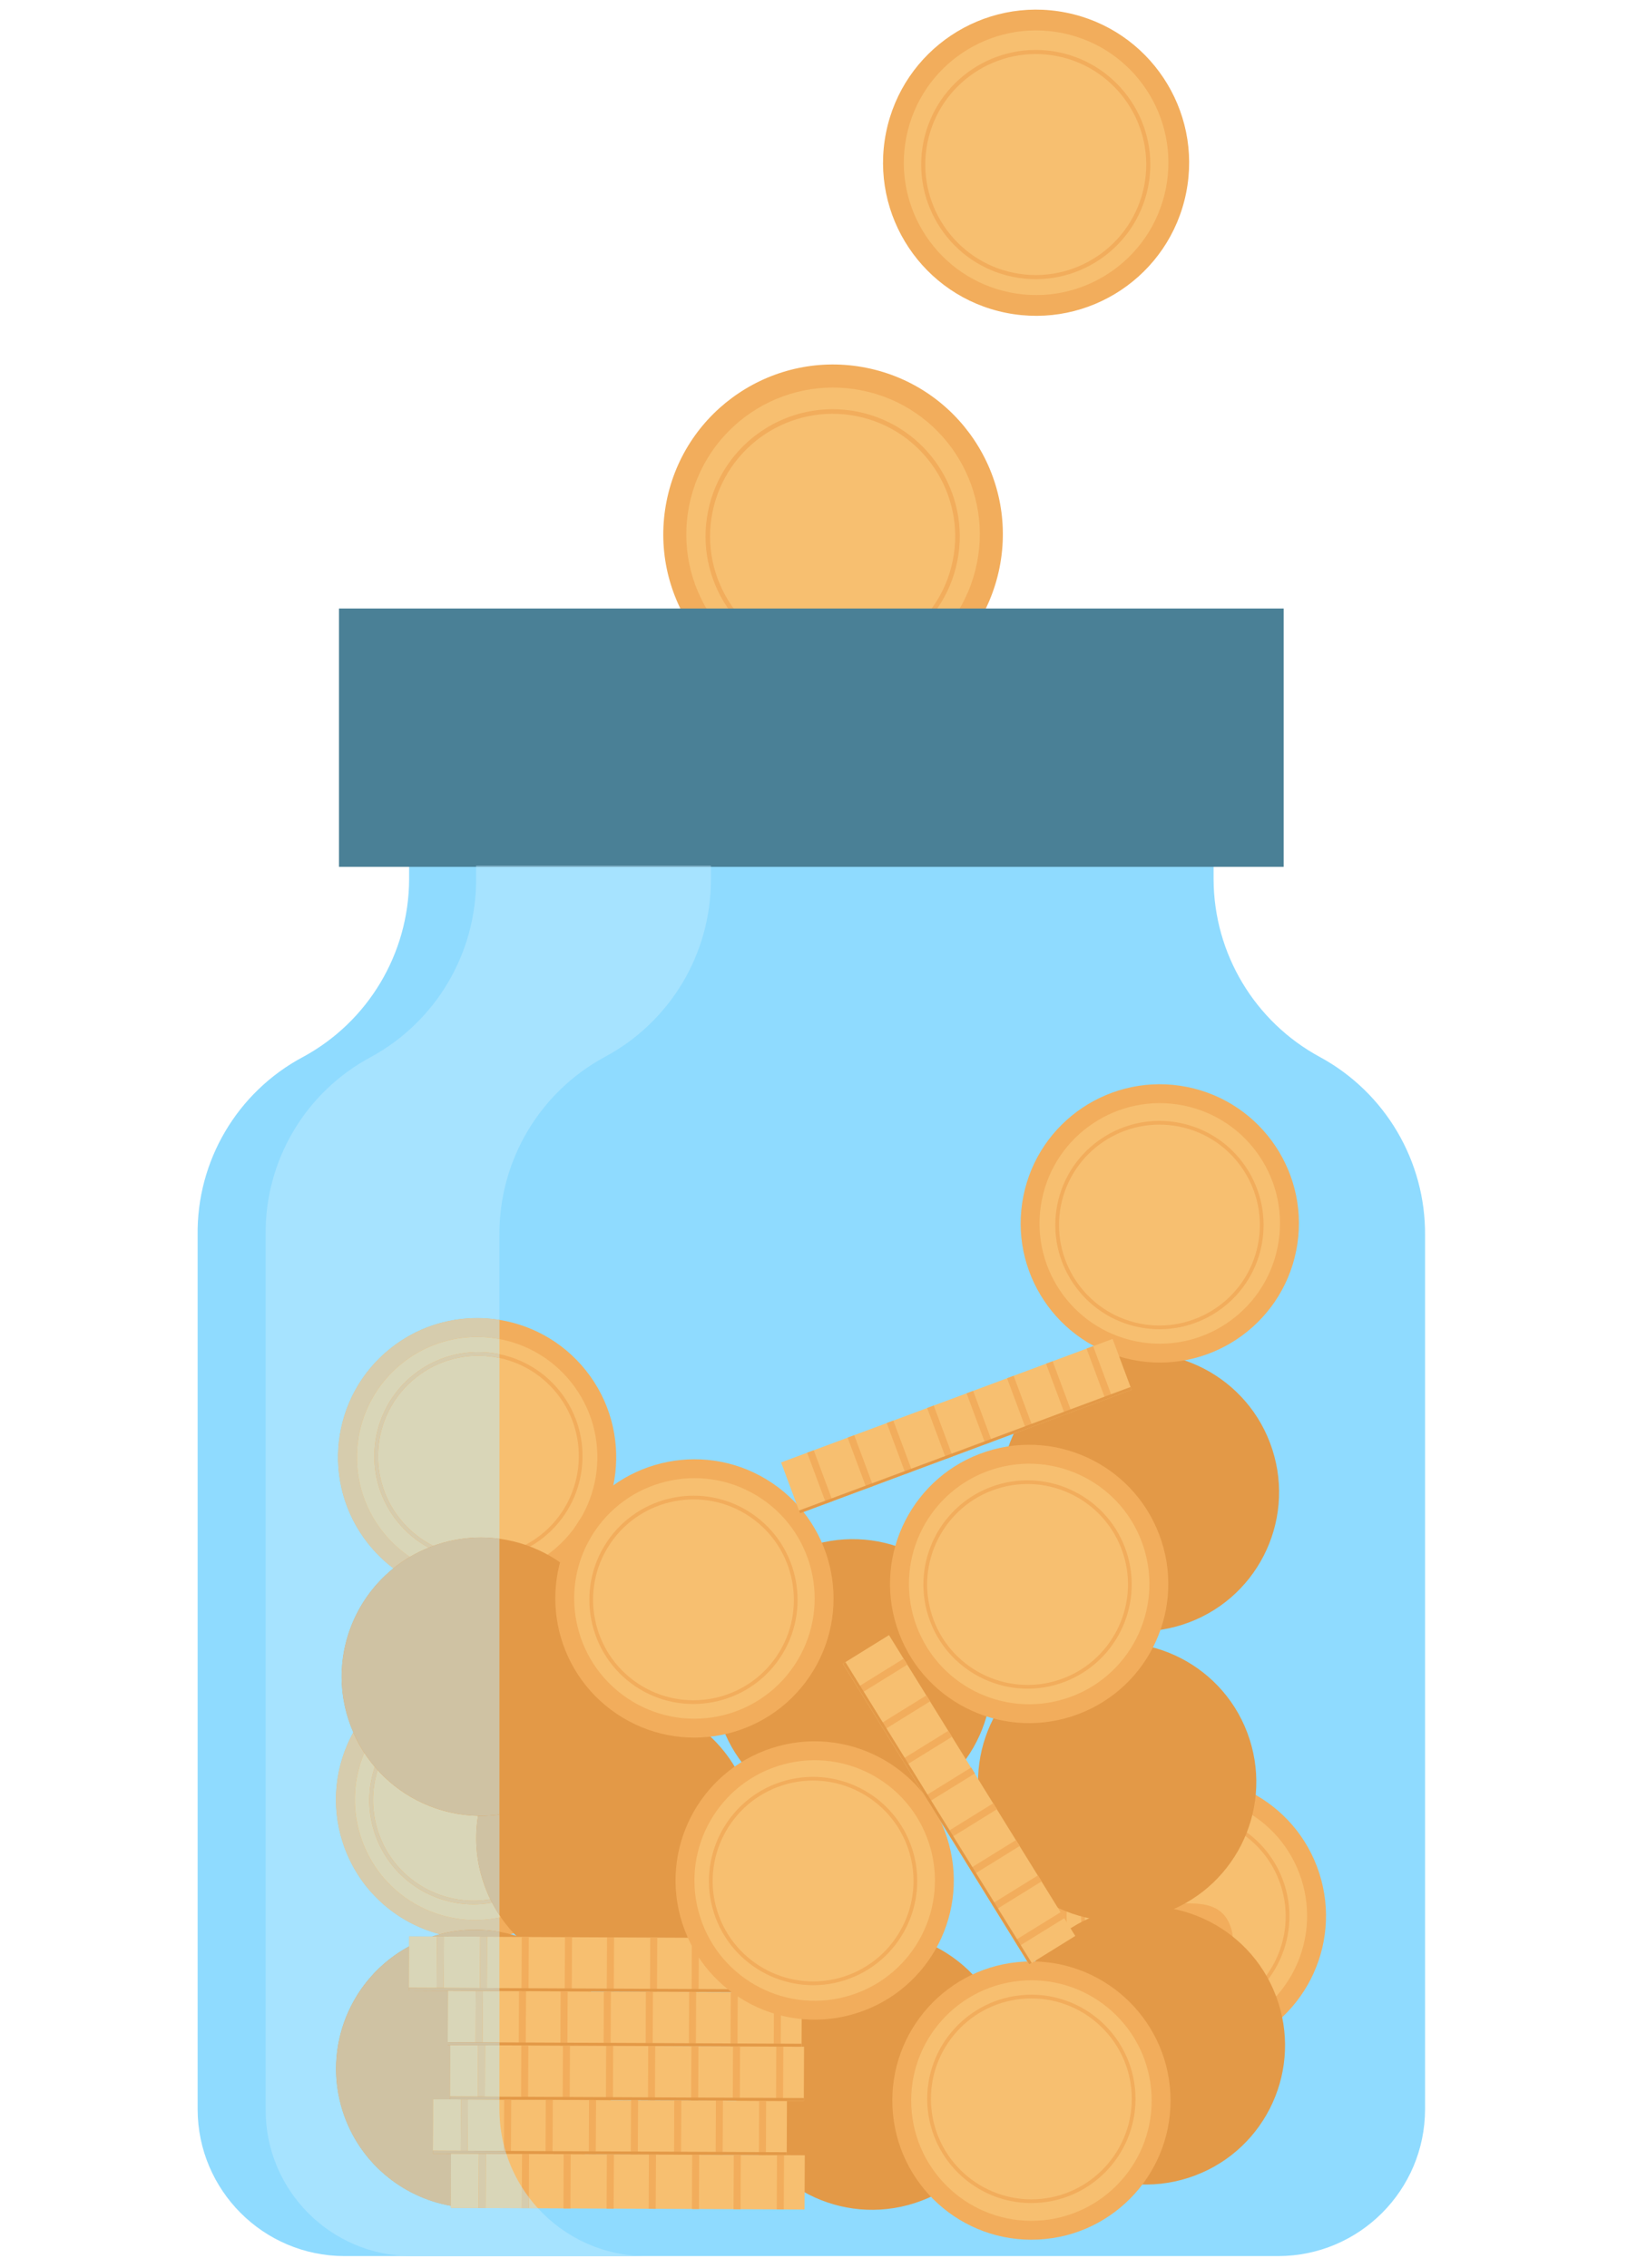<?xml version="1.0" encoding="UTF-8"?>
<svg id="Ebene_1" xmlns="http://www.w3.org/2000/svg" width="110" height="153.294" viewBox="0 0 653 1179"><defs><style>.cls-1{fill:#f7bf70;}.cls-2{fill:#f2ad5c;}.cls-3{fill:#85b5cc;}.cls-4{fill:#8fdbff;}.cls-5{fill:#a6e3ff;}.cls-6{fill:#cfc2a3;}.cls-7{fill:#d9d6b8;}.cls-8{fill:#e39947;}.cls-9{fill:#d6ccad;}.cls-10{fill:#4a8096;}</style></defs><path class="cls-2" d="M353.97,191.2c47.81,9.56,78.81,56.06,69.27,103.87-9.56,47.82-56.06,78.83-103.88,69.27-47.81-9.56-78.81-56.06-69.25-103.87,9.55-47.82,56.06-78.83,103.87-69.27"/><path class="cls-1" d="M351.62,202.96c41.33,8.25,68.12,48.45,59.86,89.78-8.27,41.31-48.45,68.12-89.78,59.86-41.33-8.27-68.12-48.47-59.86-89.78,8.27-41.33,48.45-68.12,89.78-59.86"/><path class="cls-2" d="M273.96,266.33c-6.89,34.45,15.54,68.1,49.99,74.97,34.45,6.89,68.1-15.54,74.99-49.99,6.89-34.45-15.54-68.1-50.01-74.97-34.45-6.89-68.08,15.54-74.97,49.99m127.3,25.45c-7.14,35.73-42.03,59-77.77,51.86-35.73-7.14-58.99-42.05-51.84-77.77,7.14-35.73,42.03-59,77.76-51.86,35.75,7.14,59,42.05,51.86,77.77"/><path class="cls-4" d="M60.97,549.51c33.92-18.34,55.09-53.73,55.25-92.29v-7.2h418.32v7.18c.16,38.55,21.35,73.93,55.25,92.27,34.02,18.45,55.06,54.16,54.71,92.85v454.22c-.07,42.08-34.17,76.19-76.27,76.28H82.52c-42.08-.09-76.18-34.19-76.27-76.27v-454.22c-.59-38.74,20.53-74.58,54.71-92.83"/><rect class="cls-10" x="79.75" y="316.33" width="491.24" height="134.3"/><path class="cls-2" d="M94.93,802.5c-24.84-31.3-19.61-76.79,11.68-101.62,31.28-24.85,76.79-19.61,101.62,11.66,24.84,31.3,19.61,76.8-11.68,101.64-31.28,24.84-76.79,19.61-101.62-11.68"/><path class="cls-1" d="M102.62,796.4c-21.46-27.04-16.96-66.36,10.09-87.84,27.04-21.46,66.38-16.94,87.84,10.1,21.48,27.04,16.96,66.36-10.09,87.82-27.04,21.48-66.38,16.96-87.84-10.09"/><path class="cls-2" d="M184.74,797.89c22.56-17.91,26.33-50.82,8.43-73.38-17.91-22.54-50.82-26.33-73.38-8.42-22.56,17.89-26.33,50.8-8.43,73.36,17.91,22.56,50.82,26.33,73.38,8.43m-66.15-83.32c23.38-18.57,57.51-14.64,76.09,8.74,18.57,23.4,14.64,57.53-8.74,76.09-23.38,18.57-57.53,14.66-76.09-8.74-18.57-23.38-14.64-57.51,8.74-76.09"/><path class="cls-2" d="M219.36,913.34c12.27,38.03-8.61,78.8-46.64,91.05-38.01,12.27-78.78-8.61-91.05-46.64-12.26-38.01,8.61-78.78,46.64-91.05,38.03-12.26,78.78,8.61,91.05,46.64"/><path class="cls-1" d="M210.01,916.36c10.61,32.86-7.45,68.08-40.3,78.69-32.86,10.61-68.1-7.45-78.69-40.3-10.61-32.86,7.43-68.08,40.3-78.69,32.86-10.61,68.08,7.45,78.69,40.3"/><path class="cls-2" d="M133.65,886.12c-27.4,8.85-42.51,38.33-33.66,65.73,8.85,27.4,38.33,42.51,65.73,33.66,27.4-8.83,42.49-38.33,33.66-65.73-8.85-27.4-38.33-42.49-65.73-33.66m32.66,101.25c-28.42,9.17-59-6.5-68.17-34.9-9.17-28.42,6.5-59,34.92-68.17,28.42-9.17,59,6.48,68.17,34.9,9.17,28.42-6.5,59-34.92,68.17"/><path class="cls-2" d="M589.49,973.75c12.27,38.03-8.61,78.78-46.64,91.05-38.01,12.27-78.78-8.61-91.05-46.64-12.26-38.01,8.61-78.78,46.64-91.05,38.03-12.26,78.78,8.61,91.05,46.64"/><path class="cls-1" d="M580.14,976.77c10.61,32.86-7.45,68.1-40.3,78.69-32.86,10.61-68.1-7.43-78.69-40.3-10.61-32.86,7.43-68.08,40.3-78.69,32.86-10.61,68.08,7.45,78.69,40.3"/><path class="cls-2" d="M531.84,1005.33c-.88-2.12-2.15-3.57-3.86-4.34-1.69-.77-4.16-1.11-7.43-1-3.27,.09-6.14,.04-8.61-.18-2.48-.2-4.72-.68-6.75-1.45-2.03-.75-3.82-1.88-5.38-3.39-1.58-1.51-2.89-3.52-3.93-6.07-1.79-4.38-1.87-8.54-.22-12.49,1.63-3.95,4.68-7.11,9.13-9.47l-3.41-8.33,6.21-2.55,3.46,8.43c4.86-1.24,9.22-.81,13.12,1.31,3.91,2.12,6.89,5.69,8.97,10.75l-11.23,4.61c-1.29-3.1-2.89-5.17-4.79-6.19-1.92-1-3.95-1.08-6.1-.2-2.14,.88-3.54,2.15-4.2,3.84s-.57,3.59,.31,5.71c.81,1.97,2.03,3.32,3.66,4.04,1.63,.74,4.25,1.08,7.86,1.04,3.61-.02,6.62,.11,9.08,.39,2.44,.27,4.63,.83,6.59,1.65,1.94,.83,3.64,1.97,5.1,3.45s2.66,3.39,3.62,5.76c1.81,4.4,1.9,8.54,.29,12.42-1.62,3.88-4.74,7.05-9.35,9.51l3.18,7.73-6.17,2.55-3.18-7.7c-5.55,1.62-10.43,1.42-14.66-.59-4.22-1.99-7.43-5.65-9.62-10.96l11.23-4.61c1.27,3.09,2.98,5.13,5.11,6.19,2.14,1.04,4.58,.99,7.34-.13,2.28-.95,3.82-2.28,4.65-4.04,.83-1.74,.83-3.64-.02-5.69"/><path class="cls-2" d="M503.78,946.53c-27.4,8.85-42.51,38.33-33.66,65.73,8.85,27.4,38.33,42.51,65.73,33.66,27.4-8.83,42.51-38.33,33.66-65.73-8.85-27.4-38.33-42.49-65.73-33.66m32.66,101.25c-28.42,9.17-59-6.5-68.17-34.92-9.17-28.41,6.5-58.99,34.92-68.16,28.42-9.17,59,6.48,68.17,34.9,9.17,28.42-6.5,59-34.92,68.17"/><path class="cls-8" d="M219.4,1053.27c12.27,38.03-8.61,78.78-46.64,91.05-38.01,12.27-78.78-8.61-91.05-46.64-12.26-38.01,8.61-78.78,46.64-91.05,38.03-12.26,78.78,8.61,91.05,46.64"/><path class="cls-8" d="M292.3,933.38c12.26,38.03-8.61,78.78-46.64,91.05-38.01,12.26-78.78-8.61-91.05-46.64-12.26-38.01,8.61-78.78,46.64-91.05,38.03-12.26,78.78,8.61,91.05,46.64"/><path class="cls-8" d="M553.25,904.12c12.27,38.03-8.61,78.78-46.64,91.05-38.01,12.27-78.78-8.61-91.05-46.64-12.26-38.01,8.61-78.78,46.64-91.05,38.03-12.26,78.78,8.61,91.05,46.64"/><path class="cls-8" d="M568.19,1041.06c12.27,38.03-8.61,78.78-46.64,91.05-38.01,12.27-78.78-8.61-91.05-46.64-12.26-38.01,8.61-78.78,46.64-91.05,38.03-12.26,78.8,8.61,91.05,46.64"/><path class="cls-8" d="M425.81,1054.21c12.27,38.03-8.61,78.78-46.64,91.05-38.01,12.26-78.78-8.61-91.05-46.64-12.26-38.01,8.61-78.78,46.64-91.05,38.03-12.26,78.78,8.61,91.05,46.64"/><path class="cls-8" d="M222.31,849.4c12.26,38.03-8.61,78.8-46.64,91.05-38.01,12.27-78.78-8.61-91.05-46.64-12.26-38.01,8.61-78.78,46.64-91.05,38.03-12.26,78.78,8.61,91.05,46.64"/><path class="cls-8" d="M415.73,850.27c12.26,38.03-8.61,78.78-46.64,91.05-38.01,12.27-78.78-8.61-91.05-46.64-12.26-38.01,8.61-78.78,46.64-91.05,38.03-12.26,78.78,8.61,91.05,46.64"/><path class="cls-8" d="M565.09,753.51c12.27,38.03-8.61,78.78-46.64,91.05-38.01,12.27-78.78-8.61-91.05-46.64-12.26-38.01,8.61-78.78,46.64-91.05,38.03-12.26,78.78,8.61,91.05,46.64"/><polygon class="cls-1" points="321.85 1148.61 137.87 1147.79 138.02 1119.58 321.97 1120.4 321.85 1148.61"/><polygon class="cls-2" points="152.34 1147.84 155.99 1147.88 156.13 1119.67 152.47 1119.65 152.34 1147.84"/><rect class="cls-2" x="162.6" y="1132.04" width="28.21" height="3.64" transform="translate(-958.01 1304.98) rotate(-89.72)"/><polygon class="cls-2" points="196.47 1148.05 200.11 1148.07 200.25 1119.86 196.59 1119.84 196.47 1148.05"/><polygon class="cls-2" points="218.93 1148.15 222.57 1148.17 222.72 1119.97 219.06 1119.96 218.93 1148.15"/><polygon class="cls-2" points="240.8 1148.24 244.44 1148.26 244.59 1120.05 240.92 1120.05 240.8 1148.24"/><polygon class="cls-2" points="263.28 1148.34 266.92 1148.36 267.05 1120.15 263.41 1120.15 263.28 1148.34"/><polygon class="cls-2" points="284.92 1148.45 288.57 1148.47 288.71 1120.26 285.05 1120.24 284.92 1148.45"/><polygon class="cls-2" points="307.39 1148.55 311.03 1148.57 311.17 1120.36 307.51 1120.34 307.39 1148.55"/><rect class="cls-1" x="206.53" y="1013.87" width="28.21" height="183.96" transform="translate(-886.19 1321.52) rotate(-89.74)"/><polygon class="cls-2" points="143.06 1119.59 146.7 1119.61 146.84 1091.42 143.18 1091.4 143.06 1119.59"/><polygon class="cls-2" points="165.52 1119.71 169.16 1119.72 169.31 1091.51 165.65 1091.5 165.52 1119.71"/><polygon class="cls-2" points="187.16 1119.8 190.81 1119.82 190.95 1091.61 187.29 1091.59 187.16 1119.8"/><polygon class="cls-2" points="209.64 1119.9 213.29 1119.92 213.43 1091.71 209.77 1091.69 209.64 1119.9"/><rect class="cls-2" x="219.29" y="1104.08" width="28.21" height="3.64" transform="translate(-873.64 1333.85) rotate(-89.72)"/><polygon class="cls-2" points="253.98 1120.09 257.62 1120.11 257.76 1091.92 254.1 1091.9 253.98 1120.09"/><polygon class="cls-2" points="275.62 1120.19 279.26 1120.21 279.41 1092.02 275.75 1092 275.62 1120.19"/><polygon class="cls-2" points="298.1 1120.3 301.74 1120.32 301.89 1092.11 298.23 1092.09 298.1 1120.3"/><polygon class="cls-8" points="128.59 1119.53 312.56 1120.37 312.56 1118.83 128.6 1118 128.59 1119.53"/><polygon class="cls-1" points="321.47 1092.2 137.49 1091.37 137.64 1063.16 321.59 1063.99 321.47 1092.2"/><polygon class="cls-2" points="151.97 1091.43 155.6 1091.44 155.74 1063.24 152.08 1063.24 151.97 1091.43"/><polygon class="cls-2" points="174.44 1091.54 178.08 1091.54 178.22 1063.35 174.56 1063.33 174.44 1091.54"/><polygon class="cls-2" points="196.08 1091.64 199.72 1091.65 199.86 1063.45 196.2 1063.43 196.08 1091.64"/><polygon class="cls-2" points="218.56 1091.73 222.2 1091.75 222.35 1063.54 218.69 1063.52 218.56 1091.73"/><polygon class="cls-2" points="240.43 1091.83 244.05 1091.85 244.2 1063.66 240.54 1063.64 240.43 1091.83"/><polygon class="cls-2" points="262.89 1091.93 266.54 1091.95 266.68 1063.75 263.02 1063.74 262.89 1091.93"/><polygon class="cls-2" points="284.53 1092.02 288.18 1092.04 288.32 1063.85 284.66 1063.83 284.53 1092.02"/><polygon class="cls-2" points="307.02 1092.14 310.66 1092.16 310.8 1063.95 307.14 1063.93 307.02 1092.14"/><polygon class="cls-8" points="137.5 1091.36 321.47 1092.21 321.47 1090.66 137.52 1089.84 137.5 1091.36"/><rect class="cls-1" x="214.25" y="957.49" width="28.21" height="183.96" transform="translate(-822.12 1273.11) rotate(-89.74)"/><polygon class="cls-2" points="150.78 1063.21 154.42 1063.23 154.56 1035.04 150.9 1035.02 150.78 1063.21"/><polygon class="cls-2" points="173.24 1063.32 176.88 1063.34 177.03 1035.13 173.37 1035.12 173.24 1063.32"/><polygon class="cls-2" points="194.88 1063.42 198.53 1063.44 198.67 1035.23 195.01 1035.21 194.88 1063.42"/><polygon class="cls-2" points="217.49 1035.32 217.37 1063.51 221.01 1063.53 221.14 1035.32 217.49 1035.32"/><polygon class="cls-2" points="239.23 1063.62 242.88 1063.63 243.02 1035.44 239.36 1035.42 239.23 1063.62"/><polygon class="cls-2" points="261.7 1063.71 265.34 1063.73 265.48 1035.54 261.82 1035.52 261.7 1063.71"/><polygon class="cls-2" points="283.34 1063.81 286.98 1063.85 287.13 1035.62 283.47 1035.62 283.34 1063.81"/><polygon class="cls-2" points="305.82 1063.92 309.46 1063.94 309.61 1035.73 305.95 1035.71 305.82 1063.92"/><polygon class="cls-8" points="136.31 1063.15 320.28 1063.99 320.28 1062.45 136.32 1061.62 136.31 1063.15"/><rect class="cls-1" x="194.04" y="929.17" width="28.21" height="183.96" transform="translate(-813.93 1224.71) rotate(-89.74)"/><polygon class="cls-2" points="130.56 1034.9 134.2 1034.92 134.34 1006.73 130.68 1006.71 130.56 1034.9"/><polygon class="cls-2" points="153.02 1035 156.66 1035.01 156.81 1006.82 153.15 1006.81 153.02 1035"/><polygon class="cls-2" points="174.68 1035.09 178.32 1035.11 178.45 1006.92 174.79 1006.9 174.68 1035.09"/><polygon class="cls-2" points="197.14 1035.21 200.79 1035.22 200.93 1007.02 197.27 1007 197.14 1035.21"/><polygon class="cls-2" points="219.01 1035.3 222.65 1035.32 222.8 1007.11 219.14 1007.09 219.01 1035.3"/><polygon class="cls-2" points="241.48 1035.4 245.12 1035.42 245.26 1007.21 241.6 1007.21 241.48 1035.4"/><polygon class="cls-2" points="263.12 1035.5 266.76 1035.52 266.91 1007.31 263.24 1007.31 263.12 1035.5"/><polygon class="cls-2" points="285.6 1035.59 289.24 1035.61 289.39 1007.4 285.73 1007.4 285.6 1035.59"/><polygon class="cls-8" points="116.08 1034.84 300.06 1035.66 300.06 1034.14 116.1 1033.31 116.08 1034.84"/><path class="cls-2" d="M395.95,955.36c12.26,38.03-8.61,78.78-46.64,91.05-38.01,12.27-78.78-8.61-91.05-46.64-12.26-38.01,8.61-78.78,46.64-91.05,38.03-12.26,78.78,8.61,91.05,46.64"/><path class="cls-1" d="M386.61,958.38c10.61,32.86-7.45,68.1-40.3,78.69-32.86,10.61-68.08-7.43-78.69-40.3-10.61-32.86,7.45-68.08,40.3-78.69,32.86-10.61,68.08,7.45,78.69,40.3"/><path class="cls-2" d="M310.25,928.14c-27.4,8.85-42.51,38.33-33.66,65.73,8.85,27.4,38.33,42.51,65.73,33.66,27.4-8.83,42.51-38.33,33.66-65.73-8.85-27.4-38.33-42.49-65.73-33.66m32.66,101.25c-28.42,9.17-59-6.5-68.17-34.92-9.17-28.41,6.5-58.99,34.92-68.16,28.42-9.17,59,6.48,68.17,34.9,9.17,28.42-6.5,59-34.92,68.17"/><path class="cls-2" d="M305.04,770.98c33.11,22.34,41.85,67.31,19.51,100.42-22.34,33.13-67.31,41.85-100.42,19.51-33.13-22.34-41.85-67.29-19.51-100.42,22.34-33.11,67.31-41.85,100.42-19.51"/><path class="cls-1" d="M299.55,779.12c28.62,19.31,36.18,58.18,16.85,86.8-19.31,28.62-58.16,36.16-86.78,16.85-28.62-19.31-36.18-58.18-16.87-86.8,19.33-28.62,58.18-36.16,86.8-16.85"/><path class="cls-2" d="M220.8,802.46c-16.11,23.88-9.78,56.4,14.09,72.5,23.87,16.11,56.38,9.8,72.5-14.07,16.1-23.87,9.78-56.4-14.09-72.5-23.87-16.11-56.4-9.8-72.5,14.07m88.18,59.51c-16.71,24.75-50.43,31.31-75.19,14.61-24.75-16.71-31.3-50.43-14.59-75.19,16.69-24.75,50.43-31.31,75.17-14.61,24.76,16.71,31.31,50.43,14.61,75.19"/><path class="cls-2" d="M443.43,1164.22c-39.91,1.99-73.86-28.73-75.85-68.64-2.01-39.89,28.73-73.86,68.62-75.85,39.91-1.99,73.86,28.73,75.87,68.62,1.99,39.91-28.73,73.88-68.64,75.87"/><path class="cls-1" d="M442.94,1154.41c-34.49,1.72-63.83-24.84-65.57-59.31-1.72-34.49,24.84-63.85,59.33-65.57,34.49-1.72,63.83,24.84,65.57,59.31,1.72,34.49-24.84,63.85-59.33,65.57"/><path class="cls-2" d="M491.94,1088.49c-1.45-28.77-26.02-50.98-54.77-49.55-28.77,1.44-50.98,26-49.55,54.77,1.44,28.75,26,50.98,54.77,49.55,28.75-1.45,50.98-26.02,49.55-54.77m-106.25,5.31c-1.49-29.82,21.55-55.31,51.38-56.8,29.82-1.49,55.31,21.55,56.8,51.38,1.51,29.82-21.55,55.31-51.38,56.8-29.82,1.51-55.31-21.55-56.8-51.38"/><path class="cls-2" d="M507.48,801.21c12.27,38.03-8.61,78.78-46.64,91.05-38.01,12.27-78.78-8.61-91.05-46.64-12.26-38.01,8.61-78.78,46.64-91.05,38.03-12.26,78.78,8.61,91.05,46.64"/><path class="cls-1" d="M498.14,804.23c10.61,32.86-7.45,68.1-40.3,78.69-32.86,10.61-68.1-7.43-78.69-40.3-10.61-32.86,7.43-68.08,40.3-78.69,32.86-10.61,68.08,7.45,78.69,40.3"/><path class="cls-2" d="M421.77,773.99c-27.4,8.85-42.51,38.33-33.66,65.73,8.85,27.4,38.33,42.51,65.73,33.66,27.4-8.83,42.51-38.33,33.66-65.73-8.85-27.4-38.33-42.49-65.73-33.66m32.66,101.25c-28.42,9.17-59-6.5-68.17-34.92-9.17-28.41,6.5-58.99,34.92-68.16,28.42-9.17,59,6.48,68.17,34.9,9.17,28.42-6.5,59-34.92,68.17"/><rect class="cls-1" x="388.12" y="843.6" width="28.21" height="183.96" transform="translate(-432.36 352.01) rotate(-31.77)"/><polygon class="cls-2" points="351.33 880.2 349.41 877.1 373.38 862.26 375.3 865.34 351.33 880.2"/><rect class="cls-2" x="360.09" y="888.5" width="28.21" height="3.65" transform="translate(-412.38 329.96) rotate(-31.74)"/><rect class="cls-2" x="371.48" y="906.9" width="28.21" height="3.65" transform="translate(-420.35 338.71) rotate(-31.74)"/><rect class="cls-2" x="383.32" y="926.01" width="28.21" height="3.65" transform="translate(-428.63 347.79) rotate(-31.74)"/><rect class="cls-2" x="394.83" y="944.6" width="28.21" height="3.65" transform="translate(-436.69 356.62) rotate(-31.74)"/><rect class="cls-2" x="406.67" y="963.7" width="28.21" height="3.65" transform="translate(-444.97 365.71) rotate(-31.74)"/><rect class="cls-2" x="418.06" y="982.1" width="28.21" height="3.65" transform="translate(-452.94 374.45) rotate(-31.74)"/><rect class="cls-2" x="429.9" y="1001.21" width="28.21" height="3.65" transform="translate(-461.22 383.53) rotate(-31.74)"/><polygon class="cls-8" points="438.66 1021.2 341.8 864.81 343.09 864 439.96 1020.39 438.66 1021.2"/><path class="cls-2" d="M520.74,565.05c39.17,7.82,64.58,45.94,56.76,85.11-7.84,39.17-45.94,64.58-85.11,56.76-39.19-7.84-64.58-45.94-56.76-85.11,7.82-39.17,45.94-64.58,85.11-56.76"/><path class="cls-1" d="M518.81,574.68c33.86,6.77,55.83,39.69,49.04,73.56-6.77,33.86-39.69,55.83-73.56,49.06-33.86-6.78-55.81-39.71-49.04-73.57,6.77-33.84,39.69-55.81,73.56-49.04"/><path class="cls-2" d="M455.18,626.61c-5.65,28.23,12.74,55.79,40.97,61.44,28.23,5.65,55.81-12.74,61.44-40.97,5.65-28.25-12.74-55.81-40.97-61.44-28.23-5.65-55.81,12.72-61.44,40.97m104.31,20.85c-5.85,29.29-34.44,48.34-63.72,42.49-29.29-5.85-48.34-34.44-42.49-63.72,5.85-29.29,34.44-48.34,63.72-42.49,29.29,5.85,48.34,34.44,42.49,63.72"/><polygon class="cls-1" points="491.89 722.46 319.49 786.67 309.65 760.24 482.03 696.03 491.89 722.46"/><polygon class="cls-2" points="323.2 755.19 333.05 781.62 336.46 780.35 326.63 753.93 323.2 755.19"/><polygon class="cls-2" points="344.26 747.36 354.11 773.77 357.52 772.5 347.69 746.08 344.26 747.36"/><rect class="cls-2" x="369.35" y="738.28" width="3.66" height="28.2" transform="translate(-239.05 176.64) rotate(-20.41)"/><polygon class="cls-2" points="385.6 731.95 395.46 758.38 398.87 757.11 389.03 730.67 385.6 731.95"/><polygon class="cls-2" points="406.1 724.33 415.93 750.74 419.36 749.47 409.51 723.05 406.1 724.33"/><polygon class="cls-2" points="427.16 716.48 436.99 742.91 440.42 741.64 430.57 715.2 427.16 716.48"/><rect class="cls-2" x="452.24" y="707.39" width="3.66" height="28.21" transform="translate(-223.38 204.01) rotate(-20.44)"/><polygon class="cls-2" points="468.49 701.07 478.34 727.5 481.77 726.23 471.92 699.81 468.49 701.07"/><polygon class="cls-8" points="491.89 722.46 319.49 786.67 318.95 785.25 491.35 721.03 491.89 722.46"/><path class="cls-5" d="M273.16,450.63h-122.1v6.6c.05,38.46-20.94,73.88-54.73,92.27-34.19,18.25-55.31,54.09-54.7,92.83v454.31c-.14,41.94,33.75,76.03,75.69,76.18h122.1c-22.25-.05-42.26-9.62-56.2-24.84l-4.76-.04h-2.98l-19.49-.09-3.64-.02-1.99-.02h-.27l-12.2-.05v-1.06c-25.48-4.56-47.68-22.68-56.17-49.03-10.89-33.75,4.32-69.66,34.47-85.88l.04-5.19,11.97,.05c.05-.02,.11-.02,.14-.04,1.26-.41,2.53-.79,3.79-1.11-23.04-6.08-42.6-23.4-50.46-47.77-6.37-19.78-3.79-40.3,5.51-57.15-.95-2.21-1.81-4.47-2.57-6.78-9.44-29.32,.79-60.26,23.42-78.53-4.79-3.61-9.21-7.88-13.1-12.79-24.84-31.28-19.61-76.79,11.68-101.62,13.3-10.57,29.16-15.68,44.93-15.68,3.89,0,7.79,.31,11.65,.93v-43.8c-.36-38.69,20.69-74.4,54.71-92.83,34.08-18.18,55.32-53.67,55.25-92.29v-6.57Z"/><rect class="cls-3" x="151.06" y="450.04" width="122.1" height=".61"/><path class="cls-9" d="M151.54,685.19c-15.76,0-31.64,5.13-44.93,15.68-31.28,24.84-36.52,70.34-11.66,101.64,3.89,4.9,8.31,9.17,13.08,12.79,2.69-2.17,5.55-4.16,8.58-5.96-5.17-3.48-9.91-7.81-13.98-12.96-21.46-27.04-16.96-66.36,10.1-87.82,11.48-9.13,25.21-13.57,38.82-13.57,3.91,0,7.82,.38,11.66,1.09v-9.98c-3.86-.61-7.75-.93-11.66-.93"/><path class="cls-7" d="M151.55,695.01c-13.62,0-27.35,4.43-38.83,13.57-27.04,21.46-31.57,60.78-10.1,87.82,4.09,5.15,8.81,9.47,13.98,12.96,3.09-1.81,6.33-3.43,9.76-4.81-6.21-3.37-11.84-8.02-16.51-13.89-18.56-23.38-14.64-57.51,8.76-76.09,9.92-7.9,21.82-11.72,33.61-11.72,3.7,0,7.38,.38,10.98,1.11v-7.86c-3.84-.74-7.73-1.09-11.65-1.09m.66,9.78c-11.38,0-22.83,3.7-32.41,11.31-22.56,17.89-26.34,50.82-8.43,73.36,4.86,6.12,10.84,10.87,17.41,14.16,.81-.29,1.63-.57,2.48-.84,7.38-2.39,14.86-3.52,22.22-3.52,3.28,0,6.53,.23,9.73,.66v-93.96c-3.61-.77-7.29-1.17-10.98-1.17"/><path class="cls-9" d="M152.22,702.85c-11.81,0-23.69,3.82-33.61,11.72-23.4,18.57-27.31,52.7-8.76,76.09,4.67,5.87,10.3,10.52,16.51,13.89,.79-.32,1.6-.63,2.4-.93-6.57-3.28-12.53-8.04-17.39-14.16-17.91-22.56-14.12-55.47,8.43-73.36,9.58-7.61,21.03-11.31,32.41-11.31,3.7,0,7.38,.39,10.98,1.15v-1.97c-3.61-.74-7.29-1.11-10.98-1.11"/><path class="cls-9" d="M87.18,900.6c-9.31,16.87-11.9,37.38-5.51,57.17,7.86,24.35,27.42,41.69,50.46,47.75,6.14-1.62,12.33-2.4,18.43-2.4,4.27,0,8.49,.39,12.63,1.13v-7.47c-4.24,.88-8.49,1.31-12.71,1.31-26.4,0-50.93-16.87-59.47-43.34-4.81-14.86-3.73-30.2,1.9-43.53-2.19-3.32-4.11-6.87-5.74-10.62"/><path class="cls-7" d="M92.92,911.22c-5.63,13.33-6.69,28.68-1.9,43.52,8.54,26.49,33.07,43.36,59.49,43.36,4.2,0,8.45-.43,12.69-1.31v-1.15c-1.38-2.08-2.67-4.27-3.86-6.53-3.21,.59-6.42,.88-9.62,.88-22.88,0-44.18-14.63-51.57-37.54-3.71-11.47-3.36-23.29,.23-33.92-1.96-2.3-3.79-4.74-5.46-7.3m6.94,8.99c-3.14,9.96-3.32,20.96,.13,31.64,7.12,22.09,27.67,36.2,49.73,36.2,2.89,0,5.8-.23,8.72-.74-1.49-3.03-2.76-6.21-3.82-9.51-3.66-11.32-4.36-22.88-2.57-33.84-19.95-.39-38.89-9.1-52.18-23.74"/><path class="cls-9" d="M98.38,918.53c-3.59,10.62-3.95,22.45-.23,33.93,7.38,22.9,28.69,37.52,51.57,37.52,3.18,0,6.41-.29,9.62-.86-.31-.61-.61-1.2-.9-1.81-2.93,.5-5.83,.74-8.72,.74-22.05,0-42.62-14.1-49.74-36.2-3.45-10.68-3.25-21.66-.11-31.64-.5-.56-1-1.11-1.49-1.69"/><path class="cls-6" d="M150.56,1003.13c-6.1,0-12.29,.77-18.43,2.4-1.26,.32-2.53,.7-3.79,1.11-.05,0-.09,.02-.14,.04l4.85,.02,1.27,.02,20.1,.09h2.39l6.39,.04v-2.6c-4.15-.74-8.36-1.11-12.63-1.11m-34.36,8.69c-30.15,16.22-45.36,52.13-34.49,85.88,8.51,26.34,30.7,44.47,56.19,49.03l.13-27.15-9.42-.04v-1.53l.13-26.68,34.47,.16-10.91-.05h-.32l-14.46-.07,.13-28.21h-1.31v-1.53l.13-26.68,16.81,.07,1.29,.02,8.65,.04v-.02l-6.51-.04-3.66-.02-20.12-.09h-2.35l-14.46-.07v-1.53l.11-21.5Zm33.9,136.02h0Z"/><path class="cls-6" d="M163.19,943.3c-3.27,.45-6.51,.66-9.74,.66-.47,0-.93,0-1.4-.02-1.81,10.98-1.09,22.54,2.57,33.84,1.06,3.32,2.33,6.48,3.82,9.53,.29,.59,.59,1.2,.9,1.79,1.18,2.26,2.48,4.43,3.86,6.53v-52.35Z"/><path class="cls-6" d="M153.48,799.25c-7.36,0-14.84,1.13-22.23,3.52-.83,.27-1.65,.56-2.48,.84-.81,.31-1.62,.61-2.42,.93-3.41,1.36-6.68,2.98-9.76,4.81-3.01,1.79-5.87,3.79-8.56,5.94-22.61,18.27-32.86,49.21-23.4,78.53,.74,2.31,1.6,4.58,2.57,6.78,1.63,3.75,3.55,7.29,5.72,10.62,1.69,2.57,3.5,5.01,5.47,7.3,.48,.57,.97,1.13,1.47,1.69,13.32,14.64,32.23,23.35,52.18,23.74h1.4c3.23,0,6.5-.22,9.74-.66v-143.38c-3.19-.45-6.44-.66-9.71-.66"/><path class="cls-7" d="M138.01,1119.58l-.13,27.13v1.08l12.22,.05h2.24l.13-28.19-14.46-.07Zm17.03,.07l1.08,.02-.13,28.19,19.49,.09h-.66l.05-10.91c-3.37-5.37-6.1-11.18-8.06-17.33h-1.29l-10.48-.05Zm23.45,22.65l-.02,5.67,4.74,.02c-1.65-1.81-3.23-3.71-4.72-5.69"/><polygon class="cls-9" points="152.34 1147.84 155.99 1147.88 155.99 1147.86 156.13 1119.67 155.02 1119.67 152.47 1119.65 152.34 1147.84"/><path class="cls-9" d="M174.87,1137.03l-.05,10.91,.66,.02h3l.02-5.67c-1.27-1.69-2.49-3.45-3.62-5.26"/><path class="cls-7" d="M128.72,1091.32l-.13,26.68,14.46,.05,.13-26.67,3.64,.02-.13,26.67,18.84,.09v-2.87c-1.53-5.99-2.33-12.27-2.35-18.75v-5.06l-34.47-.16Z"/><polygon class="cls-9" points="143.06 1118.08 146.7 1118.09 146.84 1091.41 143.18 1091.39 143.06 1118.08"/><path class="cls-9" d="M165.54,1115.3l-.02,2.87h.81c-.29-.95-.54-1.9-.79-2.87m-.02,4.4h0Z"/><path class="cls-6" d="M128.6,1118.01v1.53l36.93,.16,1.26,.02h.02c-.16-.5-.31-1.02-.47-1.53l-.81-.02-18.82-.07-3.64-.02-14.46-.07Z"/><path class="cls-7" d="M137.63,1063.15l-.13,28.21v-1.53l14.46,.07,.13-26.68h-1.33l-13.14-.07Zm18.11,.09l-.13,26.68,7.57,.04v-26.68l-7.45-.04Z"/><path class="cls-9" d="M151.97,1091.43h0Zm0-1.53l3.64,.02,.13-26.68-3.66-.02-.11,26.68Z"/><polygon class="cls-6" points="137.5 1091.36 151.96 1091.43 152.29 1091.43 163.2 1091.47 163.2 1089.96 155.63 1089.93 151.96 1089.91 137.52 1089.84 137.5 1091.36"/><path class="cls-7" d="M136.44,1034.94l-.13,26.68,14.46,.07,.13-26.68,2.35,.02-16.81-.09Zm18.11,.09l-.13,26.68,8.78,.04v-26.68l-8.65-.04Z"/><path class="cls-9" d="M150.78,1063.22h0Zm0-1.53l3.64,.02,.14-26.68h-1.29l-2.37-.02-.13,26.68Z"/><polygon class="cls-6" points="136.31 1063.15 150.77 1063.22 150.89 1063.22 163.2 1063.27 163.2 1061.75 154.43 1061.71 150.77 1061.69 136.32 1061.62 136.31 1063.15"/><path class="cls-7" d="M116.21,1006.63l-.02,5.19-.09,21.5,14.46,.05,.11-26.68,2.37,.02-4.85-.02-11.99-.05Zm18.12,.07l-.13,26.68,18.82,.09,.13-26.68h1.27l-20.1-.09m22.47,.11l-.13,26.68,6.51,.02v-26.67l-6.39-.04"/><path class="cls-9" d="M132.91,1034.91l-2.35-.02,2.35,.02Zm-2.23-28.21l-.13,26.68,3.64,.02,.13-26.68-1.29-.02h-2.35Z"/><path class="cls-9" d="M156.67,1035.01l-3.64-.02,3.64,.02Zm-3.52-28.21l-.11,26.68,3.64,.02,.11-26.68-2.37-.02h-1.27Z"/><polygon class="cls-6" points="116.08 1034.84 130.55 1034.91 132.92 1034.93 153.02 1035 156.68 1035.01 163.19 1035.05 163.19 1033.53 156.69 1033.49 153.03 1033.47 134.21 1033.4 130.55 1033.38 116.1 1033.31 116.08 1034.84"/><path class="cls-2" d="M457.85,6.56c43.1,8.61,71.04,50.53,62.43,93.64-8.61,43.1-50.53,71.04-93.64,62.43-43.09-8.61-71.04-50.53-62.43-93.64,8.61-43.09,50.53-71.04,93.64-62.43"/><path class="cls-1" d="M455.74,17.15c37.25,7.45,61.41,43.68,53.96,80.93-7.45,37.24-43.68,61.41-80.93,53.96-37.24-7.45-61.41-43.68-53.96-80.93,7.45-37.25,43.68-61.41,80.93-53.96"/><path class="cls-2" d="M385.73,74.29c-6.21,31.06,14.02,61.37,45.08,67.58,31.06,6.21,61.39-14,67.6-45.06,6.21-31.06-14.02-61.39-45.08-67.6-31.06-6.21-61.39,14.02-67.6,45.08m114.76,22.93c-6.44,32.21-37.88,53.19-70.11,46.75-32.21-6.44-53.17-37.88-46.73-70.11,6.44-32.21,37.88-53.19,70.09-46.75,32.21,6.44,53.19,37.9,46.75,70.11"/></svg>
